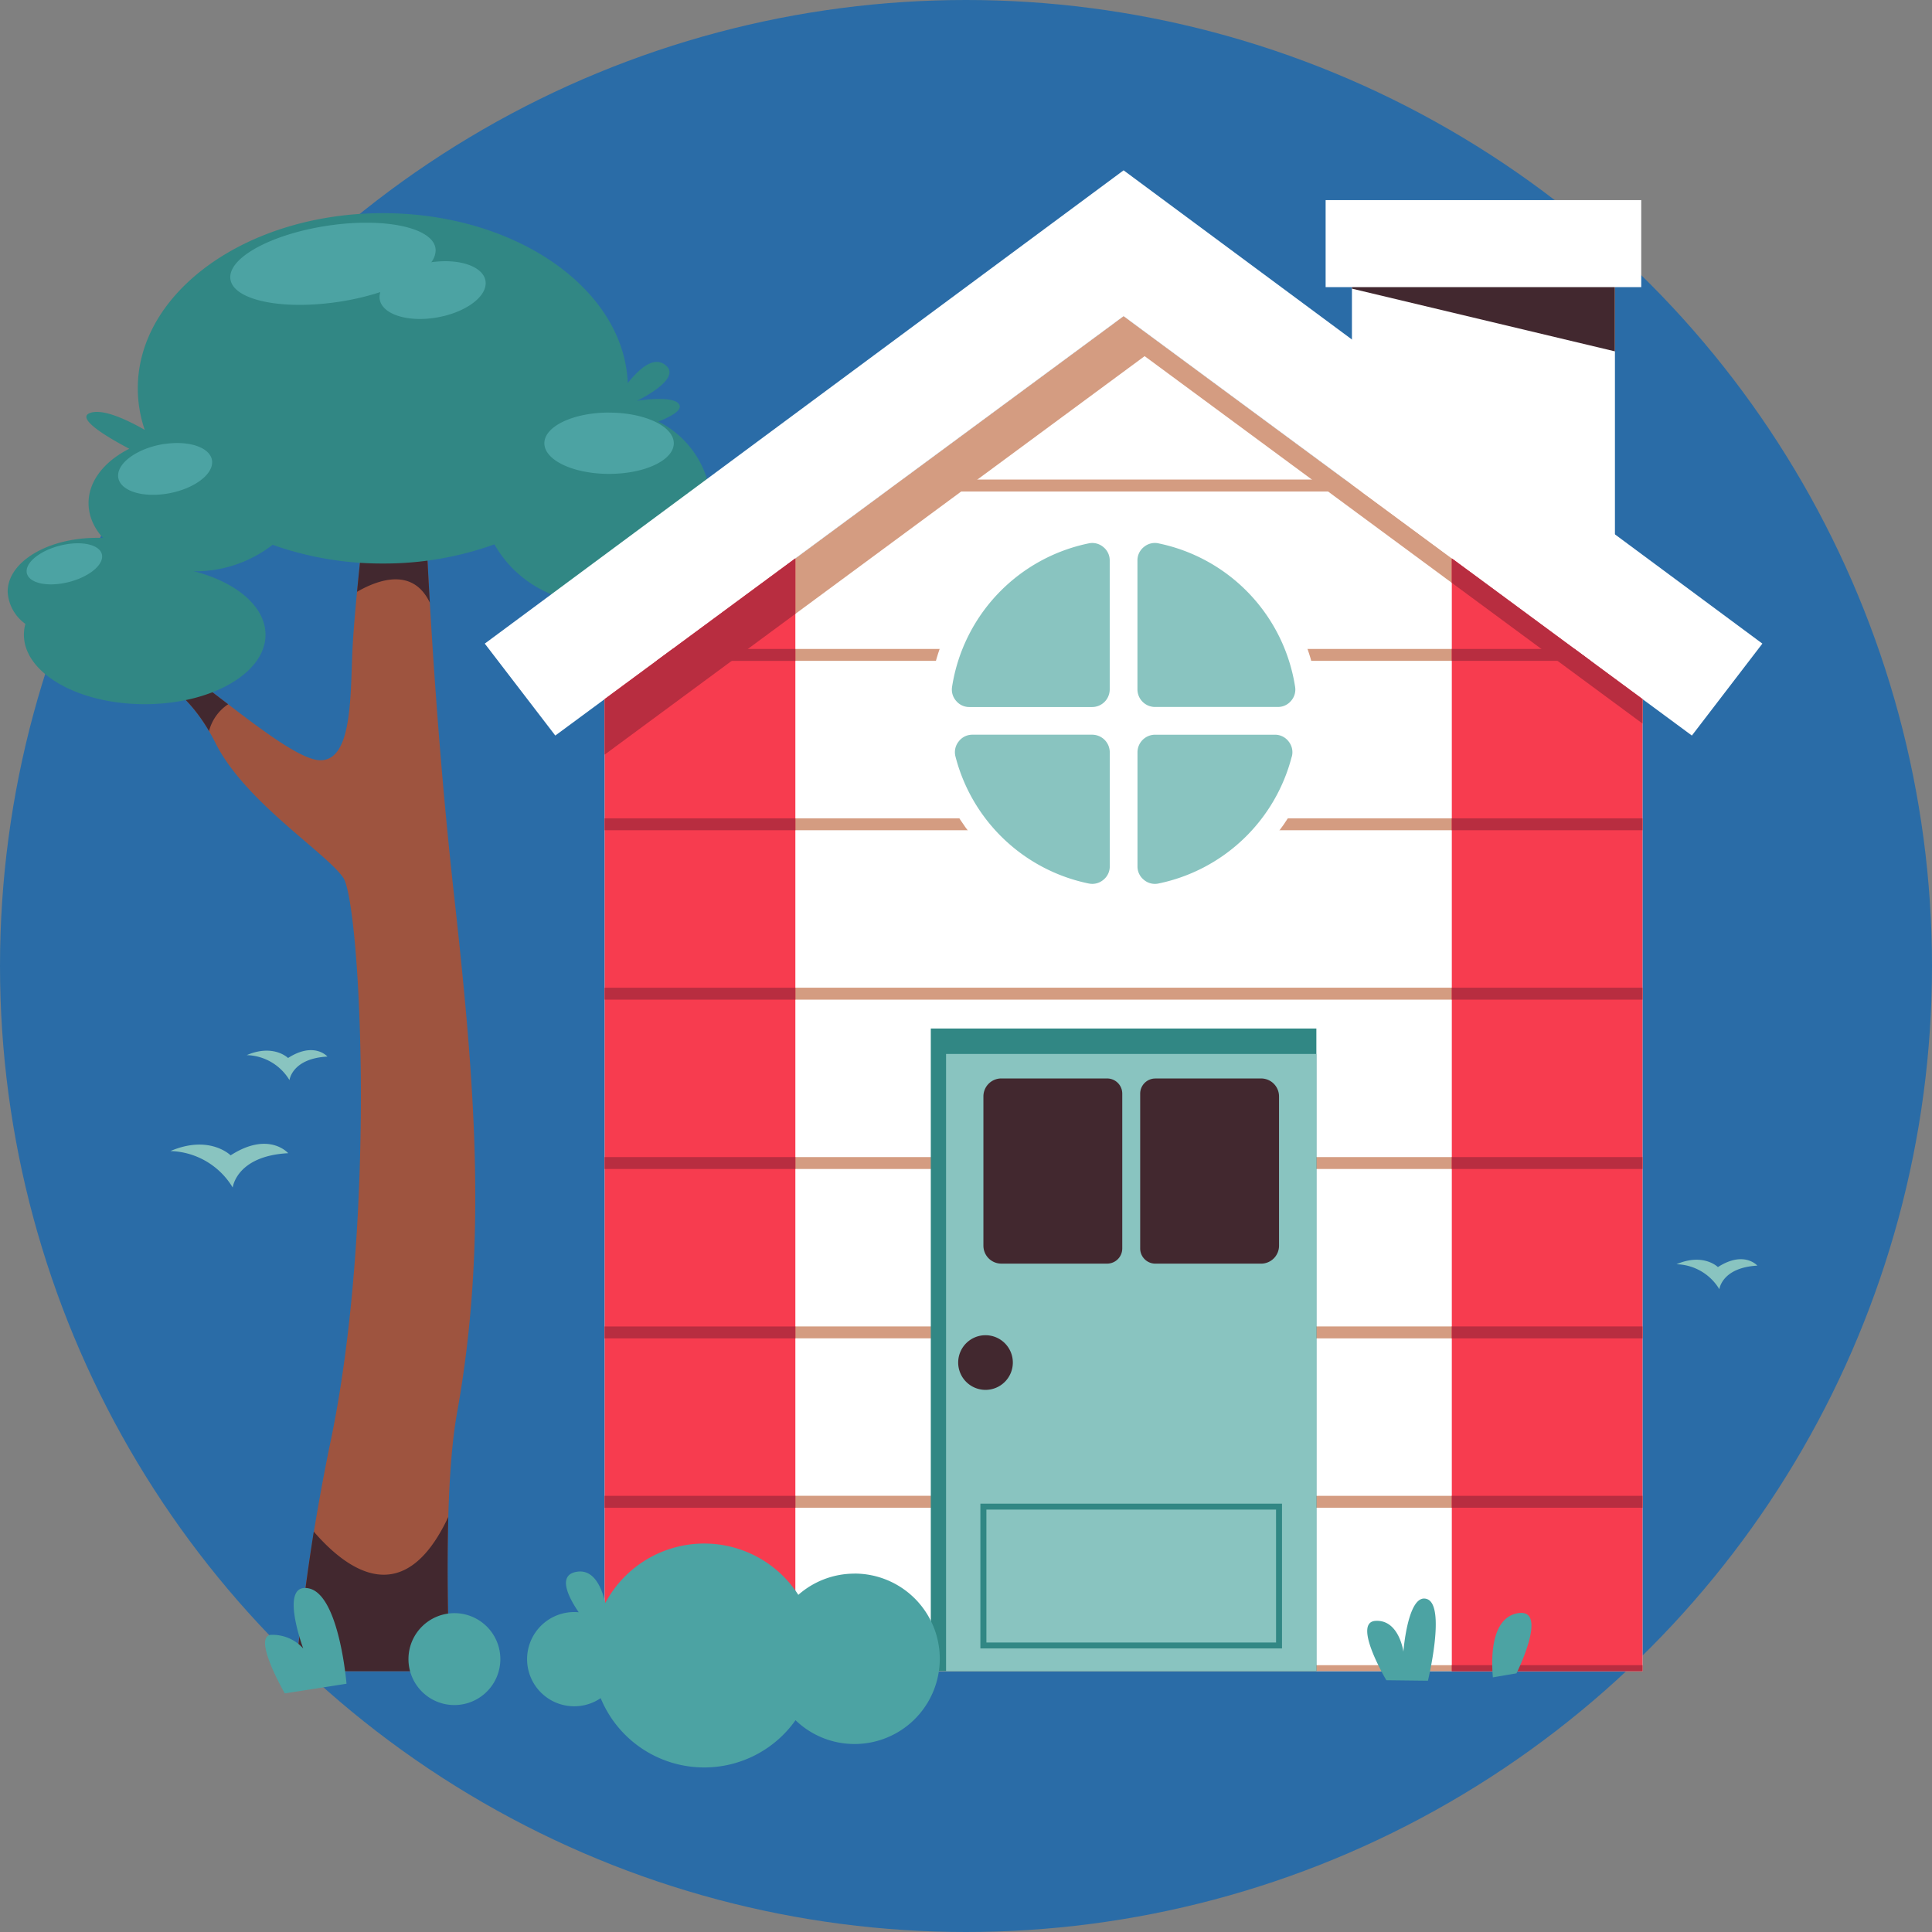 <?xml version="1.0" encoding="UTF-8"?> <svg xmlns="http://www.w3.org/2000/svg" width="180" height="180" viewBox="0 0 180 180"><rect x="0" y="0" width="180" height="180" fill="#808080" stroke="none"/><g id="Grupo_26" data-name="Grupo 26" transform="translate(-170 -3746.779)"><circle id="Elipse_2" data-name="Elipse 2" cx="90" cy="90" r="90" transform="translate(170 3746.779)" fill="#2a6ca7"></circle><g id="Grupo_20" data-name="Grupo 20" transform="translate(170.716 3762.648)"><g id="Grupo_25" data-name="Grupo 25" transform="translate(0 0)"><g id="Grupo_20-2" data-name="Grupo 20" transform="translate(0 3.992)"><path id="Trazado_4" data-name="Trazado 4" d="M298.471-55.924c-.336-9.678-.264-18.727.7-24.091,2.893-16.077,1.607-31.192-.321-48.556s-2.593-34.228-2.593-34.228a47.567,47.567,0,0,0-5.667-.662s-.905,7.717-1.146,11.977.079,10.772-3.056,10.692-12.221-8.762-15.033-9.646l-1.047,1.607s3.618.965,6.352,6.432,10.29,10.209,11.9,12.542,3.206,32.183-1.286,53.057a209.844,209.844,0,0,0-3.155,20.874h14.351Z" transform="translate(-257.301 191.76)" fill="#9e543f" fill-rule="evenodd"></path><path id="Trazado_5" data-name="Trazado 5" d="M296.63-155.476c-.262-4.508-.371-7.32-.371-7.32a47.276,47.276,0,0,0-5.668-.663s-.4,3.428-.741,6.975C291.83-157.625,295.051-158.775,296.63-155.476Zm1.841,99.553c-.177-5.117-.24-10.057-.119-14.371-4.118,8.79-9.4,5-12.533,1.369-.666,4.192-1.229,8.615-1.7,13h14.352Zm-20.627-90.083c-2.691-2.059-5.223-4.033-6.488-4.431l-1.045,1.607s3.116.831,5.749,5.321a4.278,4.278,0,0,1,1.784-2.5Z" transform="translate(-257.301 191.76)" fill="#42282f" fill-rule="evenodd"></path><path id="Trazado_6" data-name="Trazado 6" d="M319.307-165.457a8.927,8.927,0,0,1,4.926,7.73c0,5.047-4.726,9.137-10.553,9.137a10.729,10.729,0,0,1-9.649-5.429,30.329,30.329,0,0,1-10.392,1.785,30.361,30.361,0,0,1-10.274-1.743,11.781,11.781,0,0,1-7.574,2.467c-5.288,0-9.574-2.844-9.574-6.353,0-2.067,1.489-3.9,3.794-5.063-2.088-1.1-5.034-2.856-3.632-3.342,1.179-.407,3.378.615,5.072,1.583a11.979,11.979,0,0,1-.646-3.871c0-9.012,10.222-16.319,22.832-16.319,12.379,0,22.456,7.043,22.82,15.829,1.024-1.279,2.317-2.461,3.385-1.763,1.97,1.286-2.532,3.416-2.532,3.416s3.658-.6,3.979.441c.153.5-.868,1.049-1.982,1.492Z" transform="translate(-258.683 184.874)" fill="#318784" fill-rule="evenodd"></path><path id="Trazado_7" data-name="Trazado 7" d="M268.78-161.987c3.264,0,6.089,1.135,7.448,2.786,4.763.753,8.261,3.262,8.261,6.241,0,3.574-5.039,6.472-11.255,6.472s-11.255-2.9-11.255-6.472a3.825,3.825,0,0,1,.137-1.011,3.917,3.917,0,0,1-1.651-3c0-2.77,3.722-5.015,8.313-5.015Z" transform="translate(-260.467 192.234)" fill="#318784" fill-rule="evenodd"></path><path id="Trazado_8" data-name="Trazado 8" d="M290.343-183.993c5.284-.687,9.567.377,9.567,2.374a1.9,1.9,0,0,1-.407,1.1l.124-.017c2.732-.354,4.944.527,4.944,1.97s-2.214,2.9-4.944,3.255-4.944-.527-4.944-1.969a1.523,1.523,0,0,1,.073-.457,24.4,24.4,0,0,1-4.413.981c-5.284.686-9.568-.377-9.568-2.375s4.283-4.174,9.568-4.861Zm-15.637,20.4c2.42-.342,4.381.424,4.381,1.711s-1.961,2.609-4.381,2.951-4.381-.423-4.381-1.71S272.286-163.254,274.706-163.6Zm-9.386,9.385c1.941-.377,3.517.119,3.517,1.106s-1.574,2.095-3.517,2.471-3.518-.119-3.518-1.107,1.574-2.095,3.518-2.47Zm50.747-12.3c3.33,0,6.03,1.278,6.03,2.855s-2.7,2.853-6.03,2.853-6.029-1.277-6.029-2.853S312.737-166.514,316.067-166.514Z" transform="translate(-260.038 185.09)" fill="#4ca3a3" fill-rule="evenodd"></path></g><g id="Grupo_23" data-name="Grupo 23" transform="translate(44.453)"><g id="Grupo_21" data-name="Grupo 21" transform="translate(78.337 2.775)"><rect id="Rectángulo_11" data-name="Rectángulo 11" width="24.503" height="33.275" transform="translate(2.45 1.296)" fill="#fff"></rect><path id="Trazado_9" data-name="Trazado 9" d="M355.232-184.814h24.5v12.794l-24.5-5.842Z" transform="translate(-352.782 186.11)" fill="#42282f" fill-rule="evenodd"></path><rect id="Rectángulo_12" data-name="Rectángulo 12" width="29.404" height="8.107" fill="#fff"></rect></g><path id="Trazado_10" data-name="Trazado 10" d="M399.244-141.937v90.565h-96.69v-90.565L350.9-177.614Z" transform="translate(-291.386 191.201)" fill="#fff" fill-rule="evenodd"></path><path id="Trazado_11" data-name="Trazado 11" d="M399.245-130.829v1.111H302.554v-1.111Zm0,15.78v1.111H302.554v-1.111Zm0,15.781v1.11H302.554v-1.11Zm0,15.78v1.11H302.554v-1.11Zm0,15.78V-66.6H302.554v-1.111Zm0,15.78v.556H302.554v-.556ZM307.379-145.5l1.505-1.111h84.03l1.505,1.111Zm21.383-15.78,1.507-1.111H371.53l1.507,1.111Zm21.383-15.78.753-.556.755.556h-1.508Z" transform="translate(-291.386 191.201)" fill="#d49c81" fill-rule="evenodd"></path><path id="Trazado_12" data-name="Trazado 12" d="M399.244-141.937v2.279L352.86-173.889l-50.306,37.123v-5.171L350.9-177.614Z" transform="translate(-291.386 191.201)" fill="#d49c81" fill-rule="evenodd"></path><path id="Trazado_13" data-name="Trazado 13" d="M353.617-187.895,413.13-143.8l-6.567,8.565-52.946-39.072L300.67-135.235,294.1-143.8Z" transform="translate(-294.103 187.895)" fill="#fff" fill-rule="evenodd"></path><path id="Trazado_14" data-name="Trazado 14" d="M381.479-56.863h17.766v-90.565l-17.766-13.109Zm-61.16,0H302.554v-90.565l17.765-13.109Z" transform="translate(-291.386 196.692)" fill="#f73c4f" fill-rule="evenodd"></path><path id="Trazado_15" data-name="Trazado 15" d="M381.479-58.916h17.766v-.556H381.479Zm17.766-15.225v-1.111H381.479v1.111Zm0-15.78v-1.111H381.479v1.111Zm0-15.78v-1.111H381.479v1.111Zm0-15.781v-1.11H381.479v1.11Zm0-15.78v-1.11H381.479v1.11Zm-4.826-15.78-1.505-1.111H381.479v1.111ZM302.554-75.252h17.765v1.113H302.554Zm0,15.78h17.765v.556H302.554Zm6.33-94.679h11.434v1.111h-12.94l1.507-1.111Zm-6.33,15.78h17.765v1.111H302.554Zm0,15.78h17.765v1.111H302.554Zm0,15.78h17.765v1.111H302.554Zm0,15.78h17.765v1.111H302.554Z" transform="translate(-291.386 198.745)" fill="#b82d40" fill-rule="evenodd"></path><path id="Trazado_16" data-name="Trazado 16" d="M399.244-145.15v-2.278l-17.766-13.109v2.277l17.766,13.11Zm-78.926-10.216-17.763,13.109v-5.171l17.763-13.109Z" transform="translate(-291.386 196.692)" fill="#b82d40" fill-rule="evenodd"></path><g id="Grupo_22" data-name="Grupo 22" transform="translate(41.552 79.955)"><rect id="Rectángulo_13" data-name="Rectángulo 13" width="35.922" height="59.874" fill="#318784"></rect><rect id="Rectángulo_14" data-name="Rectángulo 14" width="34.501" height="57.503" transform="translate(1.422 2.37)" fill="#89c4c0"></rect><path id="Trazado_17" data-name="Trazado 17" d="M330.02-105.773a2.547,2.547,0,0,1,2.547,2.545,2.547,2.547,0,0,1-2.547,2.547,2.546,2.546,0,0,1-2.545-2.547A2.546,2.546,0,0,1,330.02-105.773Z" transform="translate(-324.924 134.348)" fill="#42282f" fill-rule="evenodd"></path><path id="Trazado_18" data-name="Trazado 18" d="M330.92-123.873h9.86a1.413,1.413,0,0,1,1.41,1.411v14.429a1.413,1.413,0,0,1-1.41,1.411h-9.86a1.672,1.672,0,0,1-1.667-1.667v-13.919a1.672,1.672,0,0,1,1.667-1.667Zm14.35,0h9.86a1.671,1.671,0,0,1,1.665,1.667v13.919a1.671,1.671,0,0,1-1.665,1.667h-9.86a1.415,1.415,0,0,1-1.411-1.411v-14.429a1.413,1.413,0,0,1,1.411-1.41Z" transform="translate(-324.352 128.527)" fill="#42282f" fill-rule="evenodd"></path><path id="Trazado_19" data-name="Trazado 19" d="M329.32-93.9H357.14v13.492h-28.1V-93.9Zm27.264.555H329.6v12.382h26.987Z" transform="translate(-324.42 138.167)" fill="#318784"></path></g><circle id="Elipse_1" data-name="Elipse 1" cx="18.156" cy="18.156" r="18.156" transform="translate(38.693 65.627) rotate(-80.822)" fill="#fff"></circle><path id="Trazado_20" data-name="Trazado 20" d="M346.288-161.586a16.183,16.183,0,0,1,12.719,13.351,1.591,1.591,0,0,1-.375,1.318,1.589,1.589,0,0,1-1.245.572H345.958a1.643,1.643,0,0,1-1.639-1.64V-159.98a1.594,1.594,0,0,1,.6-1.271,1.592,1.592,0,0,1,1.367-.337Zm12.406,19.871A16.2,16.2,0,0,1,346.288-129.9a1.585,1.585,0,0,1-1.365-.337,1.59,1.59,0,0,1-.6-1.27v-10.615a1.642,1.642,0,0,1,1.639-1.639h11.146a1.592,1.592,0,0,1,1.3.634,1.6,1.6,0,0,1,.293,1.414ZM339.769-129.9a16.192,16.192,0,0,1-12.4-11.814,1.593,1.593,0,0,1,.293-1.414,1.592,1.592,0,0,1,1.3-.634H340.1a1.642,1.642,0,0,1,1.64,1.639v10.615a1.59,1.59,0,0,1-.6,1.27,1.593,1.593,0,0,1-1.367.337ZM327.05-148.234a16.186,16.186,0,0,1,12.719-13.352,1.593,1.593,0,0,1,1.367.337,1.586,1.586,0,0,1,.6,1.27v12a1.643,1.643,0,0,1-1.639,1.64H328.672a1.587,1.587,0,0,1-1.245-.574,1.589,1.589,0,0,1-.377-1.316Z" transform="translate(-283.515 196.343)" fill="#89c4c0" fill-rule="evenodd"></path></g><path id="Trazado_21" data-name="Trazado 21" d="M333.533-88.287a7.939,7.939,0,0,1,7.94,7.939,7.939,7.939,0,0,1-7.94,7.939,7.909,7.909,0,0,1-5.5-2.216,10.415,10.415,0,0,1-8.508,4.4,10.431,10.431,0,0,1-9.645-6.456,4.377,4.377,0,0,1-2.466.757,4.389,4.389,0,0,1-4.39-4.389,4.391,4.391,0,0,1,4.39-4.39q.212,0,.42.02c-.929-1.357-2.05-3.488-.16-3.776,1.545-.237,2.285,1.4,2.639,2.91a10.427,10.427,0,0,1,9.213-5.536,10.417,10.417,0,0,1,8.767,4.78,7.915,7.915,0,0,1,5.243-1.978ZM286.2-78.018s-.671-8.29-3.509-8.888-.523,5.6-.523,5.6a3.842,3.842,0,0,0-3.062-1.27c-1.643.3,1.344,5.452,1.344,5.452l5.752-.9Zm106.8-.6c0-.337-.636-5.452,2.315-5.975s-.112,5.6-.112,5.6Zm-6.048.313s1.7-6.989-.085-7.608-2.2,4.9-2.2,4.9-.4-3-2.6-2.868,1.012,5.531,1.012,5.531l3.868.045ZM296.25-84.6a4.281,4.281,0,0,1,4.282,4.281,4.281,4.281,0,0,1-4.282,4.281,4.279,4.279,0,0,1-4.279-4.281A4.281,4.281,0,0,1,296.25-84.6Z" transform="translate(-254.632 219.025)" fill="#4ca3a3" fill-rule="evenodd"></path><g id="Grupo_24" data-name="Grupo 24" transform="translate(15.143 81.971)"><path id="Trazado_22" data-name="Trazado 22" d="M271.925-118.591a7,7,0,0,1,5.823,3.4s.328-2.944,5.169-3.2c0,0-1.8-2.095-5.364.2,0,0-1.963-1.963-5.627-.393Z" transform="translate(-271.925 127.992)" fill="#89c4c0" fill-rule="evenodd"></path><path id="Trazado_23" data-name="Trazado 23" d="M277.317-125.405a4.792,4.792,0,0,1,3.985,2.329s.225-2.015,3.537-2.194c0,0-1.23-1.433-3.671.133,0,0-1.343-1.343-3.851-.268Z" transform="translate(-270.191 125.869)" fill="#89c4c0" fill-rule="evenodd"></path><path id="Trazado_24" data-name="Trazado 24" d="M378.119-110.663a4.8,4.8,0,0,1,3.986,2.329s.223-2.015,3.538-2.2c0,0-1.232-1.433-3.673.135,0,0-1.343-1.343-3.851-.268Z" transform="translate(-237.775 130.61)" fill="#89c4c0" fill-rule="evenodd"></path></g></g></g></g></svg> 